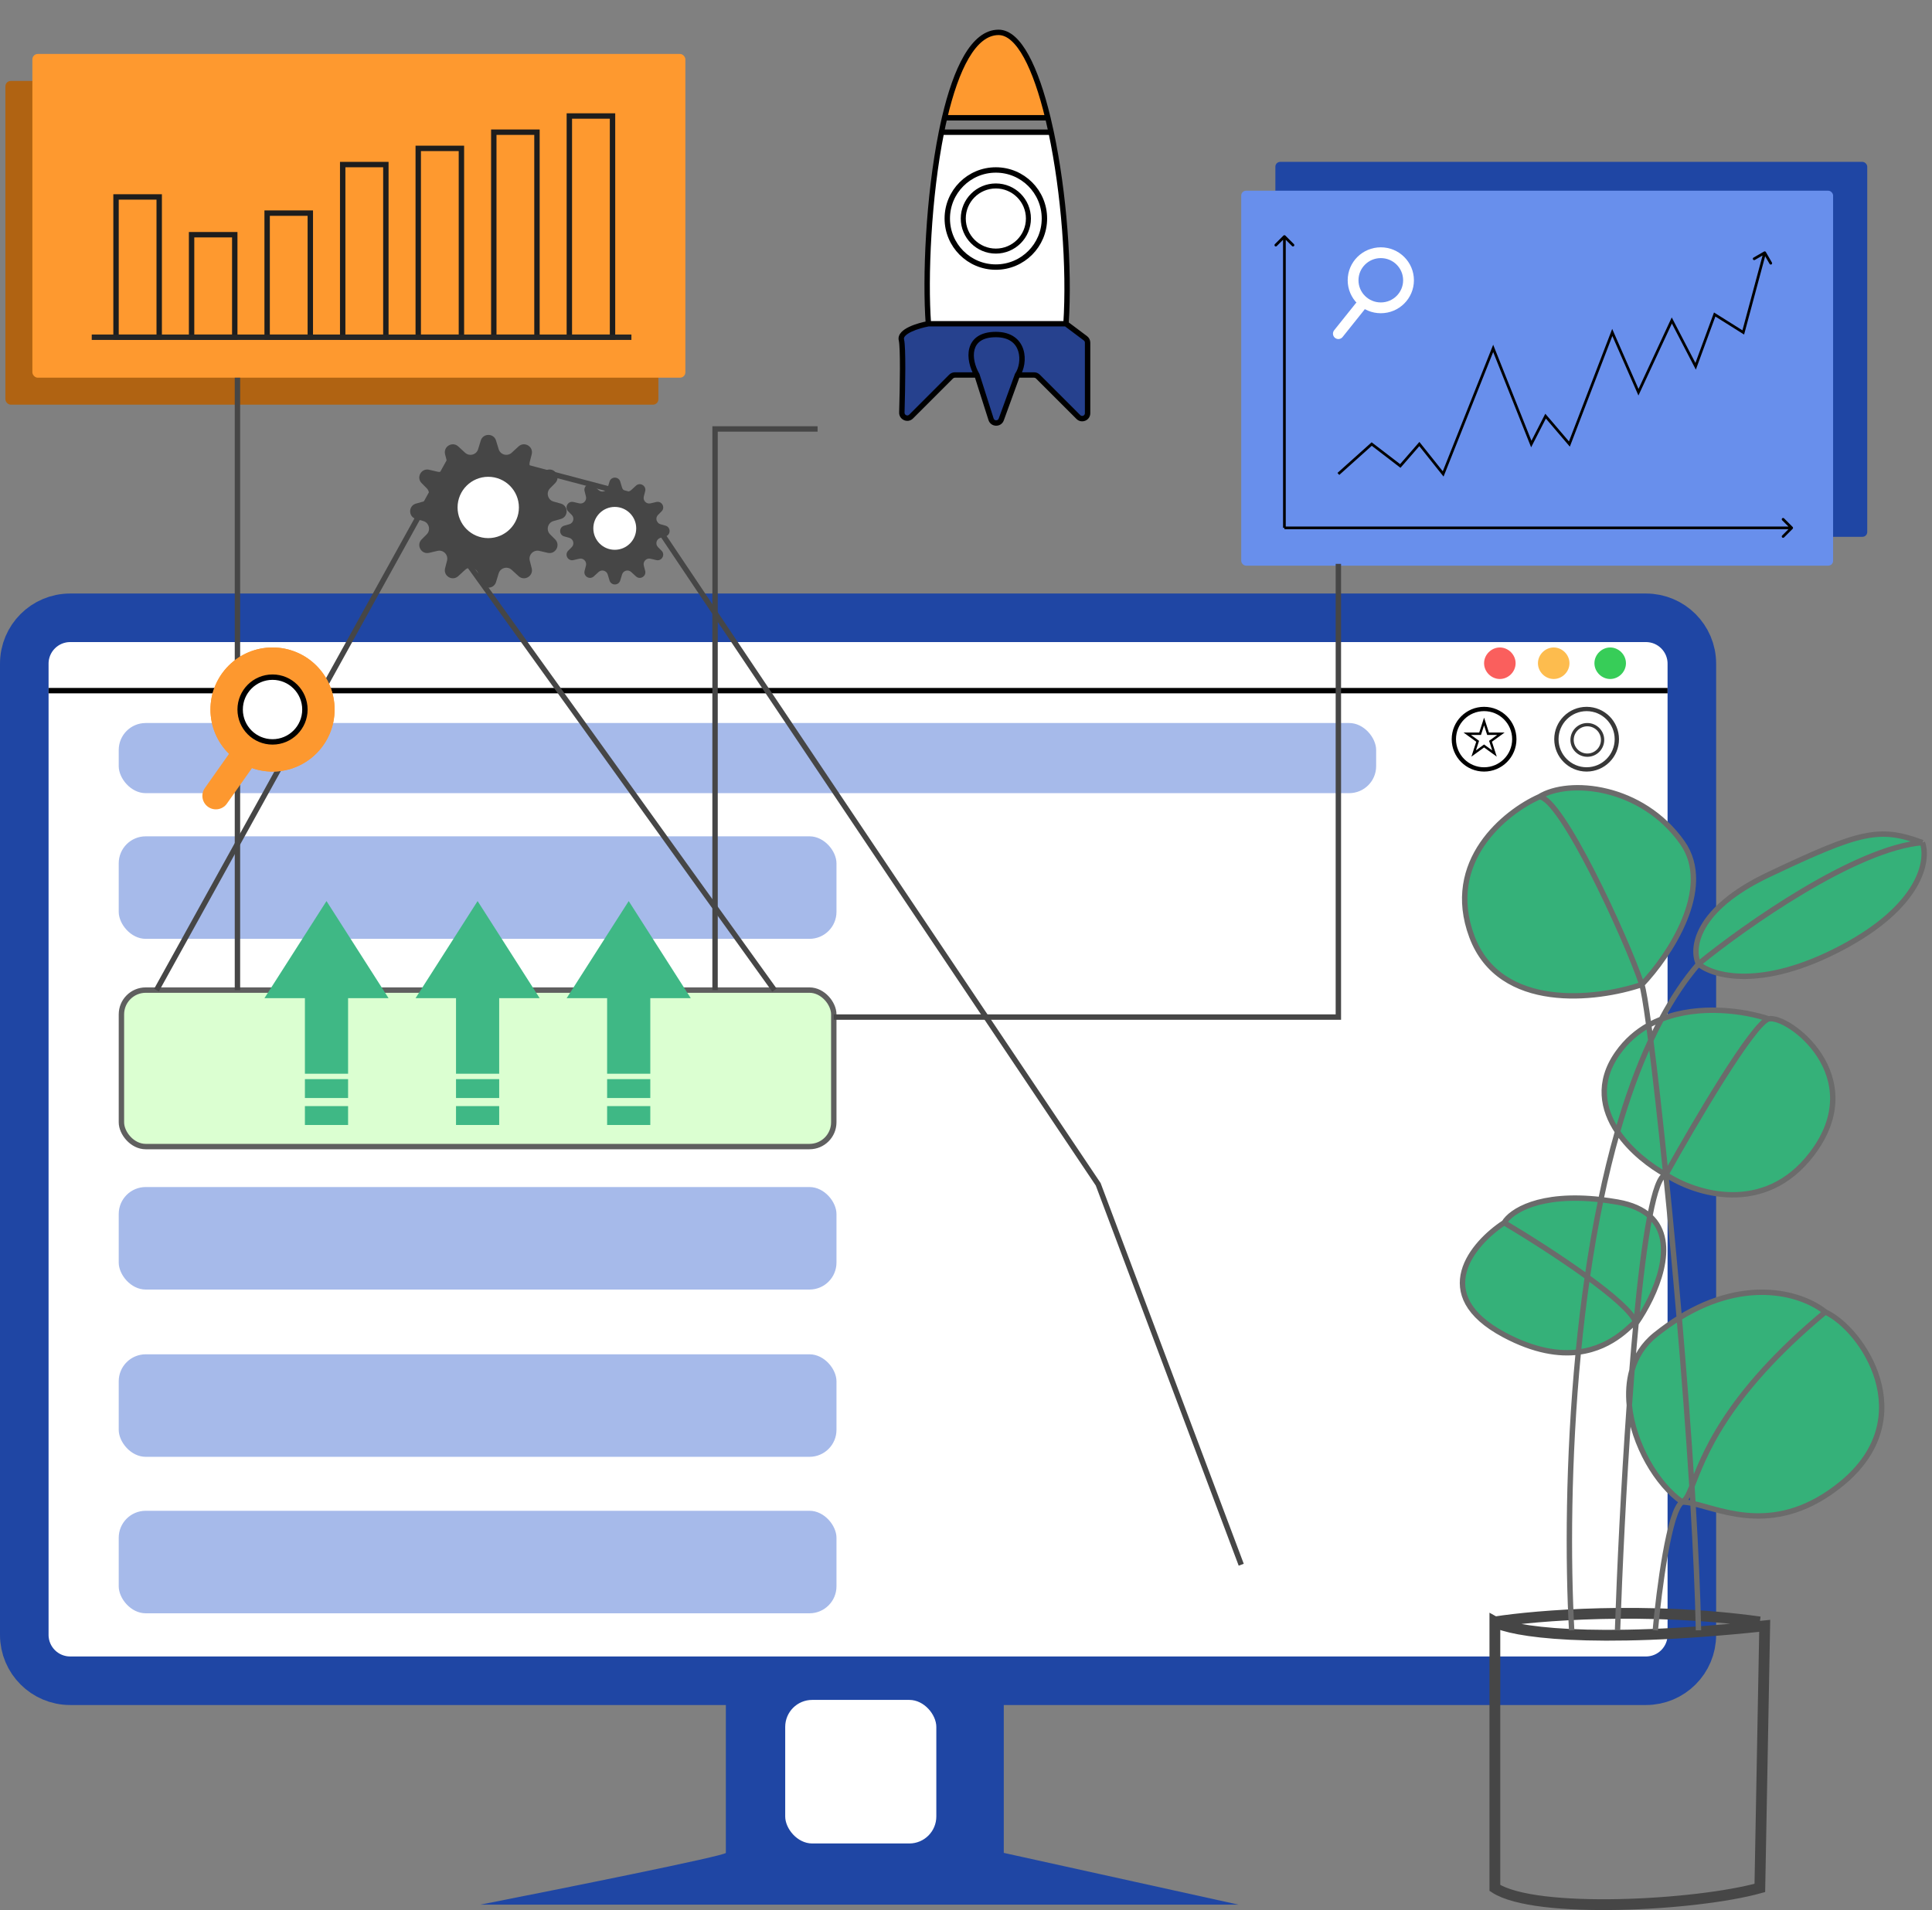 <?xml version="1.0" encoding="UTF-8"?> <svg xmlns="http://www.w3.org/2000/svg" width="358" height="354" viewBox="0 0 358 354" fill="none"><rect x="0" y="0" width="358" height="354" fill="#808080" stroke="none"/><rect x="1" y="15" width="121" height="60" rx="1" fill="#B06312"></rect><rect x="6" y="10" width="121" height="60" rx="1" fill="#FE992F"></rect><rect x="49.5" y="39.5" width="8" height="23" stroke="#1D1D1D"></rect><rect x="21.5" y="36.5" width="8" height="26" stroke="#1D1D1D"></rect><rect x="35.5" y="43.5" width="8" height="19" stroke="#1D1D1D"></rect><rect x="63.5" y="30.5" width="8" height="32" stroke="#1D1D1D"></rect><rect x="77.5" y="27.5" width="8" height="35" stroke="#1D1D1D"></rect><rect x="91.5" y="24.5" width="8" height="38" stroke="#1D1D1D"></rect><rect x="105.5" y="21.5" width="8" height="41" stroke="#1D1D1D"></rect><line x1="17" y1="62.5" x2="117" y2="62.5" stroke="#252525"></line><mask id="path-11-inside-1_40_143" fill="white"><rect x="150" width="68" height="86" rx="1"></rect></mask><rect x="150" width="68" height="86" rx="1" fill="white" stroke="#313131" stroke-width="4" mask="url(#path-11-inside-1_40_143)"></rect><path d="M185.031 6C180.392 6 177.146 12.788 175.031 21.826H194.168C191.949 12.657 188.801 6 185.031 6Z" fill="#FE992F"></path><path d="M172.031 60C170.198 60.333 166.631 61.4 167.031 63C167.368 64.347 167.256 71.46 167.112 76.46C167.086 77.368 168.186 77.845 168.828 77.203L176.238 69.793C176.426 69.605 176.68 69.5 176.945 69.5H181.031C179.364 66.667 179.031 62 184.531 62C190.031 62 190.031 67.333 188.531 69.5H191.617C191.882 69.5 192.136 69.605 192.324 69.793L199.824 77.293C200.454 77.923 201.531 77.477 201.531 76.586V63.5C201.531 63.185 201.383 62.889 201.131 62.7L197.531 60H172.031Z" fill="#26418E"></path><path d="M181.031 69.5L183.641 77.704C183.931 78.613 185.208 78.639 185.534 77.742L188.531 69.5C190.031 67.333 190.031 62 184.531 62C179.031 62 179.364 66.667 181.031 69.5Z" fill="#26418E"></path><path d="M172.031 60H197.531C198.217 49.628 197.139 35.64 194.774 24.5H174.45C172.029 36.521 171.404 51.488 172.031 60Z" fill="white"></path><path d="M181.031 69.5L181.507 69.348L181.49 69.295L181.462 69.246L181.031 69.5ZM188.531 69.5L188.12 69.215L188.083 69.269L188.061 69.329L188.531 69.5ZM175.031 21.826L174.544 21.712L174.544 21.712L175.031 21.826ZM201.131 62.7L200.831 63.1L201.131 62.7ZM183.641 77.704L183.165 77.855L183.641 77.704ZM185.534 77.742L186.004 77.913L185.534 77.742ZM199.824 77.293L200.177 76.939L199.824 77.293ZM176.238 69.793L175.885 69.439L176.238 69.793ZM192.324 69.793L191.97 70.146L192.324 69.793ZM167.112 76.46L166.612 76.446L167.112 76.46ZM168.828 77.203L168.475 76.849L168.828 77.203ZM171.941 59.508C171.001 59.679 169.604 60.039 168.479 60.573C167.92 60.839 167.389 61.165 167.019 61.563C166.641 61.97 166.391 62.503 166.546 63.121L167.516 62.879C167.471 62.697 167.517 62.497 167.752 62.243C167.996 61.981 168.396 61.72 168.908 61.477C169.925 60.994 171.228 60.654 172.12 60.492L171.941 59.508ZM166.546 63.121C166.615 63.398 166.671 64.041 166.706 64.987C166.741 65.912 166.754 67.076 166.752 68.359C166.748 70.925 166.684 73.948 166.612 76.446L167.612 76.475C167.684 73.972 167.748 70.939 167.752 68.361C167.754 67.072 167.741 65.894 167.706 64.95C167.671 64.027 167.615 63.275 167.516 62.879L166.546 63.121ZM169.182 77.556L176.592 70.146L175.885 69.439L168.475 76.849L169.182 77.556ZM176.945 70H181.031V69H176.945V70ZM180.555 69.652L183.165 77.855L184.118 77.552L181.507 69.348L180.555 69.652ZM186.004 77.913L189.001 69.671L188.061 69.329L185.064 77.571L186.004 77.913ZM188.531 70H191.617V69H188.531V70ZM191.97 70.146L199.47 77.646L200.177 76.939L192.677 69.439L191.97 70.146ZM202.031 76.586V63.5H201.031V76.586H202.031ZM201.431 62.3L197.831 59.6L197.231 60.4L200.831 63.1L201.431 62.3ZM197.531 59.5H172.031V60.5H197.531V59.5ZM181.462 69.246C180.667 67.895 180.227 66.159 180.577 64.813C180.748 64.157 181.105 63.594 181.709 63.188C182.319 62.777 183.224 62.5 184.531 62.5V61.5C183.088 61.5 181.972 61.806 181.15 62.359C180.322 62.916 179.835 63.697 179.61 64.562C179.168 66.257 179.729 68.272 180.6 69.754L181.462 69.246ZM184.531 62.5C185.824 62.5 186.748 62.813 187.397 63.275C188.046 63.736 188.456 64.373 188.679 65.086C189.132 66.542 188.783 68.257 188.12 69.215L188.942 69.785C189.779 68.576 190.18 66.541 189.633 64.789C189.356 63.898 188.829 63.066 187.977 62.46C187.126 61.854 185.988 61.5 184.531 61.5V62.5ZM175.518 21.94C176.571 17.44 177.897 13.54 179.516 10.777C181.145 7.995 182.986 6.5 185.031 6.5V5.5C182.437 5.5 180.335 7.399 178.653 10.271C176.96 13.161 175.606 17.174 174.544 21.712L175.518 21.94ZM185.031 6.5C185.816 6.5 186.606 6.844 187.404 7.557C188.206 8.272 188.99 9.337 189.742 10.714C191.247 13.469 192.577 17.377 193.682 21.944L194.654 21.709C193.54 17.107 192.186 13.101 190.62 10.235C189.837 8.802 188.988 7.63 188.07 6.81C187.149 5.988 186.131 5.5 185.031 5.5V6.5ZM175.031 22.326H194.168V21.326H175.031V22.326ZM193.682 21.944C193.891 22.809 194.092 23.697 194.285 24.604L195.263 24.396C195.068 23.48 194.865 22.583 194.654 21.709L193.682 21.944ZM194.285 24.604C196.641 35.703 197.714 49.644 197.032 59.967L198.03 60.033C198.719 49.611 197.637 35.577 195.263 24.396L194.285 24.604ZM172.529 59.963C171.906 51.495 172.528 36.574 174.94 24.599L173.96 24.401C171.529 36.469 170.902 51.481 171.532 60.037L172.529 59.963ZM174.94 24.599C175.123 23.694 175.315 22.806 175.518 21.94L174.544 21.712C174.339 22.589 174.144 23.487 173.96 24.401L174.94 24.599ZM194.774 24H174.45V25H194.774V24ZM202.031 63.5C202.031 63.028 201.809 62.583 201.431 62.3L200.831 63.1C200.957 63.194 201.031 63.343 201.031 63.5H202.031ZM183.165 77.855C183.599 79.219 185.515 79.258 186.004 77.913L185.064 77.571C184.901 78.019 184.262 78.007 184.118 77.552L183.165 77.855ZM199.47 77.646C200.415 78.591 202.031 77.922 202.031 76.586H201.031C201.031 77.031 200.492 77.254 200.177 76.939L199.47 77.646ZM176.592 70.146C176.685 70.053 176.813 70 176.945 70V69C176.547 69 176.166 69.158 175.885 69.439L176.592 70.146ZM191.617 70C191.749 70 191.877 70.053 191.97 70.146L192.677 69.439C192.396 69.158 192.015 69 191.617 69V70ZM166.612 76.446C166.574 77.803 168.217 78.521 169.182 77.556L168.475 76.849C168.155 77.169 167.599 76.933 167.612 76.475L166.612 76.446Z" fill="black"></path><circle cx="184.531" cy="40.5" r="6.036" stroke="black" stroke-width="0.929"></circle><circle cx="184.531" cy="40.5" r="9" stroke="black"></circle><rect x="236.327" y="30" width="109.673" height="69.491" rx="0.891" fill="#1F46A4"></rect><rect x="230" y="35.346" width="109.673" height="69.491" rx="0.891" fill="#688FEC"></rect><path d="M237.823 43.66C237.921 43.562 238.079 43.562 238.177 43.66L239.768 45.251C239.865 45.348 239.865 45.507 239.768 45.604C239.67 45.702 239.512 45.702 239.414 45.604L238 44.19L236.586 45.604C236.488 45.702 236.33 45.702 236.232 45.604C236.135 45.507 236.135 45.348 236.232 45.251L237.823 43.66ZM237.75 97.836V43.836H238.25V97.836H237.75Z" fill="black"></path><path d="M332.177 98.013C332.274 97.915 332.274 97.757 332.177 97.66L330.586 96.069C330.488 95.971 330.33 95.971 330.232 96.069C330.135 96.166 330.135 96.325 330.232 96.422L331.646 97.836L330.232 99.251C330.135 99.348 330.135 99.507 330.232 99.604C330.33 99.702 330.488 99.702 330.586 99.604L332.177 98.013ZM238 98.086H332V97.586H238V98.086Z" fill="black"></path><path d="M248 61.836L252 56.836" stroke="white" stroke-width="2" stroke-linecap="round"></path><path d="M261 51.944C261 54.76 258.705 57.051 255.864 57.051C253.022 57.051 250.727 54.76 250.727 51.944C250.727 49.127 253.022 46.836 255.864 46.836C258.705 46.836 261 49.127 261 51.944Z" stroke="white" stroke-width="2"></path><path d="M254.179 82.296L254.331 82.097L254.166 81.971L254.012 82.11L254.179 82.296ZM259.475 86.359L259.323 86.557L259.509 86.7L259.664 86.523L259.475 86.359ZM263.006 82.296L263.201 82.14L263.014 81.905L262.817 82.132L263.006 82.296ZM267.419 87.836L267.223 87.992L267.492 88.329L267.651 87.929L267.419 87.836ZM276.687 64.566L276.919 64.474L276.687 63.89L276.455 64.474L276.687 64.566ZM283.749 82.296L283.516 82.388L283.72 82.9L283.971 82.41L283.749 82.296ZM286.397 77.125L286.587 76.962L286.344 76.678L286.174 77.011L286.397 77.125ZM290.81 82.296L290.62 82.458L290.893 82.778L291.043 82.385L290.81 82.296ZM298.754 61.611L298.983 61.511L298.739 60.953L298.521 61.522L298.754 61.611ZM303.609 72.692L303.38 72.793L303.602 73.3L303.836 72.798L303.609 72.692ZM309.788 59.395L310.01 59.28L309.775 58.829L309.561 59.29L309.788 59.395ZM314.201 67.89L313.979 68.006L314.24 68.508L314.436 67.977L314.201 67.89ZM317.732 58.287L317.865 58.075L317.604 57.911L317.497 58.2L317.732 58.287ZM323.028 61.611L322.895 61.823L323.182 62.003L323.269 61.676L323.028 61.611ZM327.217 46.712C327.148 46.592 326.995 46.551 326.875 46.62L324.926 47.743C324.806 47.812 324.765 47.965 324.834 48.085C324.903 48.204 325.056 48.245 325.175 48.176L326.908 47.178L327.907 48.911C327.976 49.03 328.129 49.071 328.248 49.002C328.368 48.934 328.409 48.781 328.34 48.661L327.217 46.712ZM248.167 88.022L254.346 82.482L254.012 82.11L247.833 87.65L248.167 88.022ZM254.027 82.494L259.323 86.557L259.627 86.16L254.331 82.097L254.027 82.494ZM259.664 86.523L263.194 82.46L262.817 82.132L259.286 86.195L259.664 86.523ZM262.81 82.452L267.223 87.992L267.615 87.681L263.201 82.14L262.81 82.452ZM267.651 87.929L276.919 64.659L276.455 64.474L267.187 87.744L267.651 87.929ZM276.455 64.659L283.516 82.388L283.981 82.203L276.919 64.474L276.455 64.659ZM283.971 82.41L286.619 77.239L286.174 77.011L283.526 82.182L283.971 82.41ZM286.206 77.287L290.62 82.458L291 82.133L286.587 76.962L286.206 77.287ZM291.043 82.385L298.988 61.701L298.521 61.522L290.577 82.206L291.043 82.385ZM298.525 61.712L303.38 72.793L303.838 72.592L298.983 61.511L298.525 61.712ZM303.836 72.798L310.014 59.5L309.561 59.29L303.382 72.587L303.836 72.798ZM309.566 59.51L313.979 68.006L314.423 67.775L310.01 59.28L309.566 59.51ZM314.436 67.977L317.966 58.373L317.497 58.2L313.966 67.804L314.436 67.977ZM317.599 58.499L322.895 61.823L323.161 61.399L317.865 58.075L317.599 58.499ZM323.269 61.676L327.241 46.901L326.759 46.772L322.787 61.546L323.269 61.676Z" fill="black"></path><path d="M13 114.5H305C309.694 114.5 313.5 118.306 313.5 123V303C313.5 307.694 309.694 311.5 305 311.5H13C8.306 311.5 4.5 307.694 4.5 303V138.985V123C4.5 118.306 8.306 114.5 13 114.5Z" fill="white" stroke="#1F46A4" stroke-width="9"></path><path d="M9 128L309 128" stroke="black"></path><rect x="22" y="220" width="133" height="19" rx="5" fill="#A6BAEA"></rect><rect x="22" y="155" width="133" height="19" rx="5" fill="#A6BAEA"></rect><rect x="22" y="134" width="233" height="13" rx="5" fill="#A6BAEA"></rect><rect x="22.5" y="183.5" width="132" height="29" rx="4.5" fill="#DBFFD1" stroke="#5F5F5F"></rect><path d="M56.5 208.5H64.5V205H56.5V208.5Z" fill="#3FB885"></path><path d="M56.5 203.5H64.5V200H56.5V203.5Z" fill="#3FB885"></path><path d="M64.5 199H56.5V185H49L60.5 167L72 185H64.5V199Z" fill="#3FB885"></path><path d="M84.5 208.5H92.5V205H84.5V208.5Z" fill="#3FB885"></path><path d="M84.5 203.5H92.5V200H84.5V203.5Z" fill="#3FB885"></path><path d="M92.5 199H84.5V185H77L88.5 167L100 185H92.5V199Z" fill="#3FB885"></path><path d="M112.5 208.5H120.5V205H112.5V208.5Z" fill="#3FB885"></path><path d="M112.5 203.5H120.5V200H112.5V203.5Z" fill="#3FB885"></path><path d="M120.5 199H112.5V185H105L116.5 167L128 185H120.5V199Z" fill="#3FB885"></path><rect x="22" y="251" width="133" height="19" rx="5" fill="#A6BAEA"></rect><rect x="22" y="280" width="133" height="19" rx="5" fill="#A6BAEA"></rect><path d="M277.921 120C279.503 120 280.842 121.339 280.842 122.921C280.842 124.503 279.503 125.842 277.921 125.842C276.339 125.842 275 124.503 275 122.921C275 121.339 276.339 120 277.921 120Z" fill="#FA5F5D"></path><path d="M287.902 120C289.484 120 290.823 121.339 290.823 122.921C290.823 124.503 289.484 125.842 287.902 125.842C286.319 125.842 284.981 124.503 284.981 122.921C284.981 121.339 286.319 120 287.902 120Z" fill="#FDBC4E"></path><path d="M298.369 120C299.952 120 301.29 121.339 301.29 122.921C301.29 124.503 299.952 125.842 298.369 125.842C296.787 125.842 295.448 124.503 295.448 122.921C295.448 121.339 296.787 120 298.369 120Z" fill="#37CD58"></path><path d="M81 96.5L143.5 183.5" stroke="#464646"></path><path d="M134.5 343.404V312H186V343.404L229.5 353H89C104.167 350.02 134.5 343.928 134.5 343.404Z" fill="#1F46A4"></path><rect x="145.5" y="315.053" width="28" height="26.606" rx="5" fill="white"></rect><path d="M89.084 81.653C89.51 80.254 91.49 80.254 91.916 81.653L92.401 83.247C92.718 84.289 94.015 84.643 94.818 83.906L96.091 82.738C97.175 81.743 98.889 82.767 98.526 84.193L98.164 85.617C97.891 86.693 98.855 87.676 99.936 87.423L101.485 87.06C102.933 86.721 103.921 88.491 102.871 89.545L101.93 90.49C101.133 91.291 101.491 92.654 102.579 92.959L103.919 93.335C105.359 93.739 105.359 95.781 103.919 96.185L102.579 96.561C101.491 96.866 101.133 98.229 101.93 99.03L102.871 99.975C103.921 101.029 102.933 102.799 101.485 102.46L99.936 102.097C98.855 101.844 97.891 102.827 98.164 103.903L98.526 105.327C98.889 106.753 97.175 107.777 96.091 106.782L94.818 105.613C94.015 104.877 92.718 105.231 92.401 106.273L91.916 107.867C91.49 109.266 89.51 109.266 89.084 107.867L88.599 106.273C88.282 105.231 86.985 104.877 86.182 105.613L84.909 106.782C83.825 107.777 82.111 106.753 82.474 105.327L82.836 103.903C83.109 102.827 82.145 101.844 81.064 102.097L79.515 102.46C78.067 102.799 77.079 101.029 78.129 99.975L79.07 99.03C79.867 98.229 79.509 96.866 78.421 96.561L77.081 96.185C75.641 95.781 75.641 93.739 77.081 93.335L78.421 92.959C79.509 92.654 79.867 91.291 79.07 90.49L78.129 89.545C77.079 88.491 78.067 86.721 79.515 87.06L81.064 87.423C82.145 87.676 83.109 86.693 82.836 85.617L82.474 84.193C82.111 82.767 83.825 81.743 84.909 82.738L86.182 83.906C86.985 84.643 88.282 84.289 88.599 83.247L89.084 81.653Z" fill="#464646"></path><circle cx="90.47" cy="94.05" r="5.683" fill="white"></circle><path d="M112.947 89.254C113.245 88.275 114.63 88.275 114.928 89.254L115.267 90.369C115.489 91.098 116.396 91.345 116.957 90.83L117.848 90.012C118.605 89.317 119.804 90.033 119.551 91.03L119.297 92.026C119.106 92.779 119.781 93.466 120.537 93.289L121.619 93.035C122.633 92.798 123.323 94.036 122.589 94.773L121.931 95.434C121.373 95.994 121.624 96.947 122.385 97.161L123.322 97.424C124.329 97.706 124.329 99.134 123.322 99.416L122.385 99.679C121.624 99.893 121.373 100.846 121.931 101.406L122.589 102.067C123.323 102.804 122.633 104.042 121.619 103.805L120.537 103.551C119.781 103.374 119.106 104.061 119.297 104.814L119.551 105.81C119.804 106.807 118.605 107.523 117.848 106.828L116.957 106.01C116.396 105.495 115.489 105.742 115.267 106.471L114.928 107.586C114.63 108.565 113.245 108.565 112.947 107.586L112.608 106.471C112.386 105.742 111.479 105.495 110.918 106.01L110.027 106.828C109.27 107.523 108.071 106.807 108.324 105.81L108.578 104.814C108.769 104.061 108.094 103.374 107.338 103.551L106.256 103.805C105.242 104.042 104.552 102.804 105.286 102.067L105.944 101.406C106.502 100.846 106.251 99.893 105.49 99.679L104.553 99.416C103.546 99.134 103.546 97.706 104.553 97.424L105.49 97.161C106.251 96.947 106.502 95.994 105.944 95.434L105.286 94.773C104.552 94.036 105.242 92.798 106.256 93.035L107.338 93.289C108.094 93.466 108.769 92.779 108.578 92.026L108.324 91.03C108.071 90.033 109.27 89.317 110.027 90.012L110.918 90.83C111.479 91.345 112.386 91.098 112.608 90.369L112.947 89.254Z" fill="#464646"></path><circle cx="113.917" cy="97.923" r="3.974" fill="white"></circle><path d="M83.5 85L29 183.5" stroke="#464646"></path><path d="M230 290L203.5 219.5L118 92L91.5 85" stroke="#464646"></path><path d="M248 104.5V188.5H154.5M151.5 79.5H132.5V183.5" stroke="#464646"></path><path d="M44 70V183.5" stroke="#464646"></path><path d="M40 147.5L46 139" stroke="#FD982F" stroke-width="5" stroke-linecap="round"></path><circle cx="50.5" cy="131.5" r="11.5" fill="#FD982F"></circle><circle cx="50.5" cy="131.5" r="11.5" fill="#FD982F"></circle><circle cx="50.5" cy="131.5" r="6" fill="white" stroke="black"></circle><path d="M277 300.601V349.897C284.568 354.826 314.387 353.159 326.099 349.897L327 301.326C294.207 304.806 280.003 302.293 277 300.601ZM277 300.601C284.658 299.393 305.198 297.701 326.099 300.601" stroke="#464646" stroke-width="2"></path><path d="M304.23 182.472C301.23 173.56 289.23 147.673 285.23 147.673C278.897 150.502 267.53 159.64 272.73 173.56C277.93 187.48 295.897 185.301 304.23 182.472Z" fill="#35B179"></path><path d="M285.23 147.673C289.23 147.673 301.23 173.56 304.23 182.472C309.23 177.238 317.73 164.648 311.73 156.16C304.23 145.551 290.731 144.278 285.23 147.673Z" fill="#35B179"></path><path d="M314.73 178.652C323.397 171.58 343.83 157.179 356.23 156.16C348.23 153.19 344.73 154.038 327.73 162.102C314.13 168.552 313.397 175.823 314.73 178.652Z" fill="#35B179"></path><path d="M356.23 156.16C343.83 157.179 323.397 171.58 314.73 178.652C317.397 180.916 326.43 183.49 341.23 175.682C356.03 167.873 357.397 159.414 356.23 156.16Z" fill="#35B179"></path><path d="M327.73 188.838C324.93 189.517 313.866 208.359 308.684 217.695C314.033 221.232 326.93 225.419 335.73 213.876C346.73 199.447 331.23 187.989 327.73 188.838Z" fill="#35B179"></path><path d="M307.854 188.889C307.174 190.161 306.52 191.476 305.889 192.83C306.698 199.119 307.676 207.782 308.684 217.695C313.866 208.359 324.93 189.517 327.73 188.838C323.31 187.36 314.946 186.089 307.854 188.889Z" fill="#35B179"></path><path d="M299.724 209.741C302.144 213.352 305.876 216.165 308.684 217.695C307.676 207.782 306.698 199.119 305.889 192.83C303.497 197.971 301.457 203.678 299.724 209.741Z" fill="#35B179"></path><path d="M305.889 192.83C305.76 191.823 305.635 190.876 305.514 189.995C303.332 191.215 301.345 192.907 299.73 195.203C295.936 200.598 296.999 205.675 299.724 209.741C301.457 203.678 303.497 197.971 305.889 192.83Z" fill="#35B179"></path><path d="M294.136 236.673C288.986 232.93 282.777 229.014 278.73 226.607C272.897 230.427 264.73 239.933 278.73 247.402C284.342 250.396 288.888 251.033 292.466 250.588C292.914 245.968 293.466 241.306 294.136 236.673Z" fill="#35B179"></path><path d="M296.642 222.338C285.2 221.023 279.958 224.523 278.73 226.607C282.777 229.014 288.986 232.93 294.136 236.673C294.836 231.836 295.666 227.03 296.642 222.338Z" fill="#35B179"></path><path d="M303.158 245.28C303.908 237.341 304.764 230.351 305.719 225.393C304.377 224.177 302.434 223.26 299.73 222.788C298.654 222.6 297.625 222.451 296.642 222.338C295.666 227.03 294.836 231.836 294.136 236.673C298.702 239.992 302.436 243.176 303.092 245.052C303.149 245.061 303.171 245.133 303.158 245.28Z" fill="#35B179"></path><path d="M294.136 236.673C293.466 241.306 292.914 245.968 292.466 250.588C299.272 249.739 302.583 244.973 303.092 245.052C302.436 243.176 298.702 239.992 294.136 236.673Z" fill="#35B179"></path><path d="M303.158 245.28C303.908 237.341 304.764 230.351 305.719 225.393C311.129 230.295 306.782 240.067 303.158 245.28Z" fill="#35B179"></path><path d="M313.514 275.468C315.607 270.287 319.335 258.868 338.23 243.158C334.338 239.982 323.964 236.349 311.168 244.253C312.061 254.679 312.881 265.384 313.514 275.468Z" fill="#35B179"></path><path d="M306.73 247.402C304.496 249.196 303.116 251.458 302.406 253.951C302.236 256.089 302.073 258.263 301.916 260.456C302.642 267.699 307.076 275.188 311.73 278.382C312.417 277.993 312.893 277.005 313.514 275.468C312.881 265.384 312.061 254.679 311.168 244.253C309.718 245.149 308.237 246.193 306.73 247.402Z" fill="#35B179"></path><path d="M341.23 274.987C356.23 262.727 345.064 246.27 338.23 243.158C319.335 258.868 315.607 270.287 313.514 275.468C313.581 276.536 313.646 277.597 313.709 278.65C319.319 279.904 329.298 284.739 341.23 274.987Z" fill="#35B179"></path><path d="M291.23 302.147C290.532 289.521 290.542 270.443 292.466 250.588M314.73 178.652C323.397 171.58 343.83 157.179 356.23 156.16M314.73 178.652C317.397 180.916 326.43 183.49 341.23 175.682C356.03 167.873 357.397 159.414 356.23 156.16M314.73 178.652C313.397 175.823 314.13 168.552 327.73 162.102C344.73 154.038 348.23 153.19 356.23 156.16M314.73 178.652C312.193 181.6 309.908 185.047 307.854 188.889M306.73 302.147C307.397 294.791 309.33 279.74 311.73 278.382M311.73 278.382C312.417 277.993 312.893 277.005 313.514 275.468M311.73 278.382C307.076 275.188 302.642 267.699 301.916 260.456M311.73 278.382C312.311 278.382 312.972 278.485 313.709 278.65M338.23 243.158C345.064 246.27 356.23 262.727 341.23 274.987C329.298 284.739 319.319 279.904 313.709 278.65M338.23 243.158C319.335 258.868 315.607 270.287 313.514 275.468M338.23 243.158C334.338 239.982 323.964 236.349 311.168 244.253M314.73 302.147C314.584 295.227 314.219 287.203 313.709 278.65M304.23 182.472C301.23 173.56 289.23 147.673 285.23 147.673M304.23 182.472C295.897 185.301 277.93 187.48 272.73 173.56C267.53 159.64 278.897 150.502 285.23 147.673M304.23 182.472C309.23 177.238 317.73 164.648 311.73 156.16C304.23 145.551 290.731 144.278 285.23 147.673M304.23 182.472C304.521 183.335 304.967 185.988 305.514 189.995M299.73 302.147C300.119 290.969 300.858 275.282 301.916 260.456M308.684 217.695C313.866 208.359 324.93 189.517 327.73 188.838M308.684 217.695C314.033 221.232 326.93 225.419 335.73 213.876C346.73 199.447 331.23 187.989 327.73 188.838M308.684 217.695C307.676 207.782 306.698 199.119 305.889 192.83M308.684 217.695C305.876 216.165 302.144 213.352 299.724 209.741M308.684 217.695C307.611 217.846 306.621 220.715 305.719 225.393M308.684 217.695C309.518 225.902 310.372 234.967 311.168 244.253M327.73 188.838C323.31 187.36 314.946 186.089 307.854 188.889M278.73 226.607C272.897 230.427 264.73 239.933 278.73 247.402C284.342 250.396 288.888 251.033 292.466 250.588M278.73 226.607C282.777 229.014 288.986 232.93 294.136 236.673M278.73 226.607C279.958 224.523 285.2 221.023 296.642 222.338M303.158 245.28C303.908 237.341 304.764 230.351 305.719 225.393M303.158 245.28C303.171 245.133 303.149 245.061 303.092 245.052M303.158 245.28C303.141 245.207 303.119 245.131 303.092 245.052M303.158 245.28C306.782 240.067 311.129 230.295 305.719 225.393M303.158 245.28C302.894 248.069 302.643 250.975 302.406 253.951M307.854 188.889C307.174 190.161 306.52 191.476 305.889 192.83M307.854 188.889C307.056 189.204 306.273 189.571 305.514 189.995M305.889 192.83C303.497 197.971 301.457 203.678 299.724 209.741M305.889 192.83C305.76 191.823 305.635 190.876 305.514 189.995M299.724 209.741C296.999 205.675 295.936 200.598 299.73 195.203C301.345 192.907 303.332 191.215 305.514 189.995M299.724 209.741C298.563 213.802 297.541 218.022 296.642 222.338M294.136 236.673C293.466 241.306 292.914 245.968 292.466 250.588M294.136 236.673C294.836 231.836 295.666 227.03 296.642 222.338M294.136 236.673C298.702 239.992 302.436 243.176 303.092 245.052M292.466 250.588C299.272 249.739 302.583 244.973 303.092 245.052M296.642 222.338C297.625 222.451 298.654 222.6 299.73 222.788C302.434 223.26 304.377 224.177 305.719 225.393M313.514 275.468C312.881 265.384 312.061 254.679 311.168 244.253M313.514 275.468C313.581 276.536 313.646 277.597 313.709 278.65M311.168 244.253C309.718 245.149 308.237 246.193 306.73 247.402C304.496 249.196 303.116 251.458 302.406 253.951M302.406 253.951C302.236 256.089 302.073 258.263 301.916 260.456M302.406 253.951C301.821 256.007 301.692 258.22 301.916 260.456" stroke="#6B6B6B"></path><circle cx="294.132" cy="137.132" r="2.826" stroke="#383838" stroke-width="0.61"></circle><circle cx="294" cy="137" r="5.6" stroke="#383838" stroke-width="0.8"></circle><path d="M275 133.719L275.687 135.833L275.737 135.986H275.898H278.12L276.322 137.292L276.192 137.387L276.242 137.541L276.928 139.654L275.131 138.348L275 138.253L274.869 138.348L273.072 139.654L273.758 137.541L273.808 137.387L273.678 137.292L271.88 135.986H274.102H274.263L274.313 135.833L275 133.719Z" stroke="black" stroke-width="0.444"></path><circle cx="275" cy="137" r="5.602" stroke="black" stroke-width="0.796"></circle></svg> 